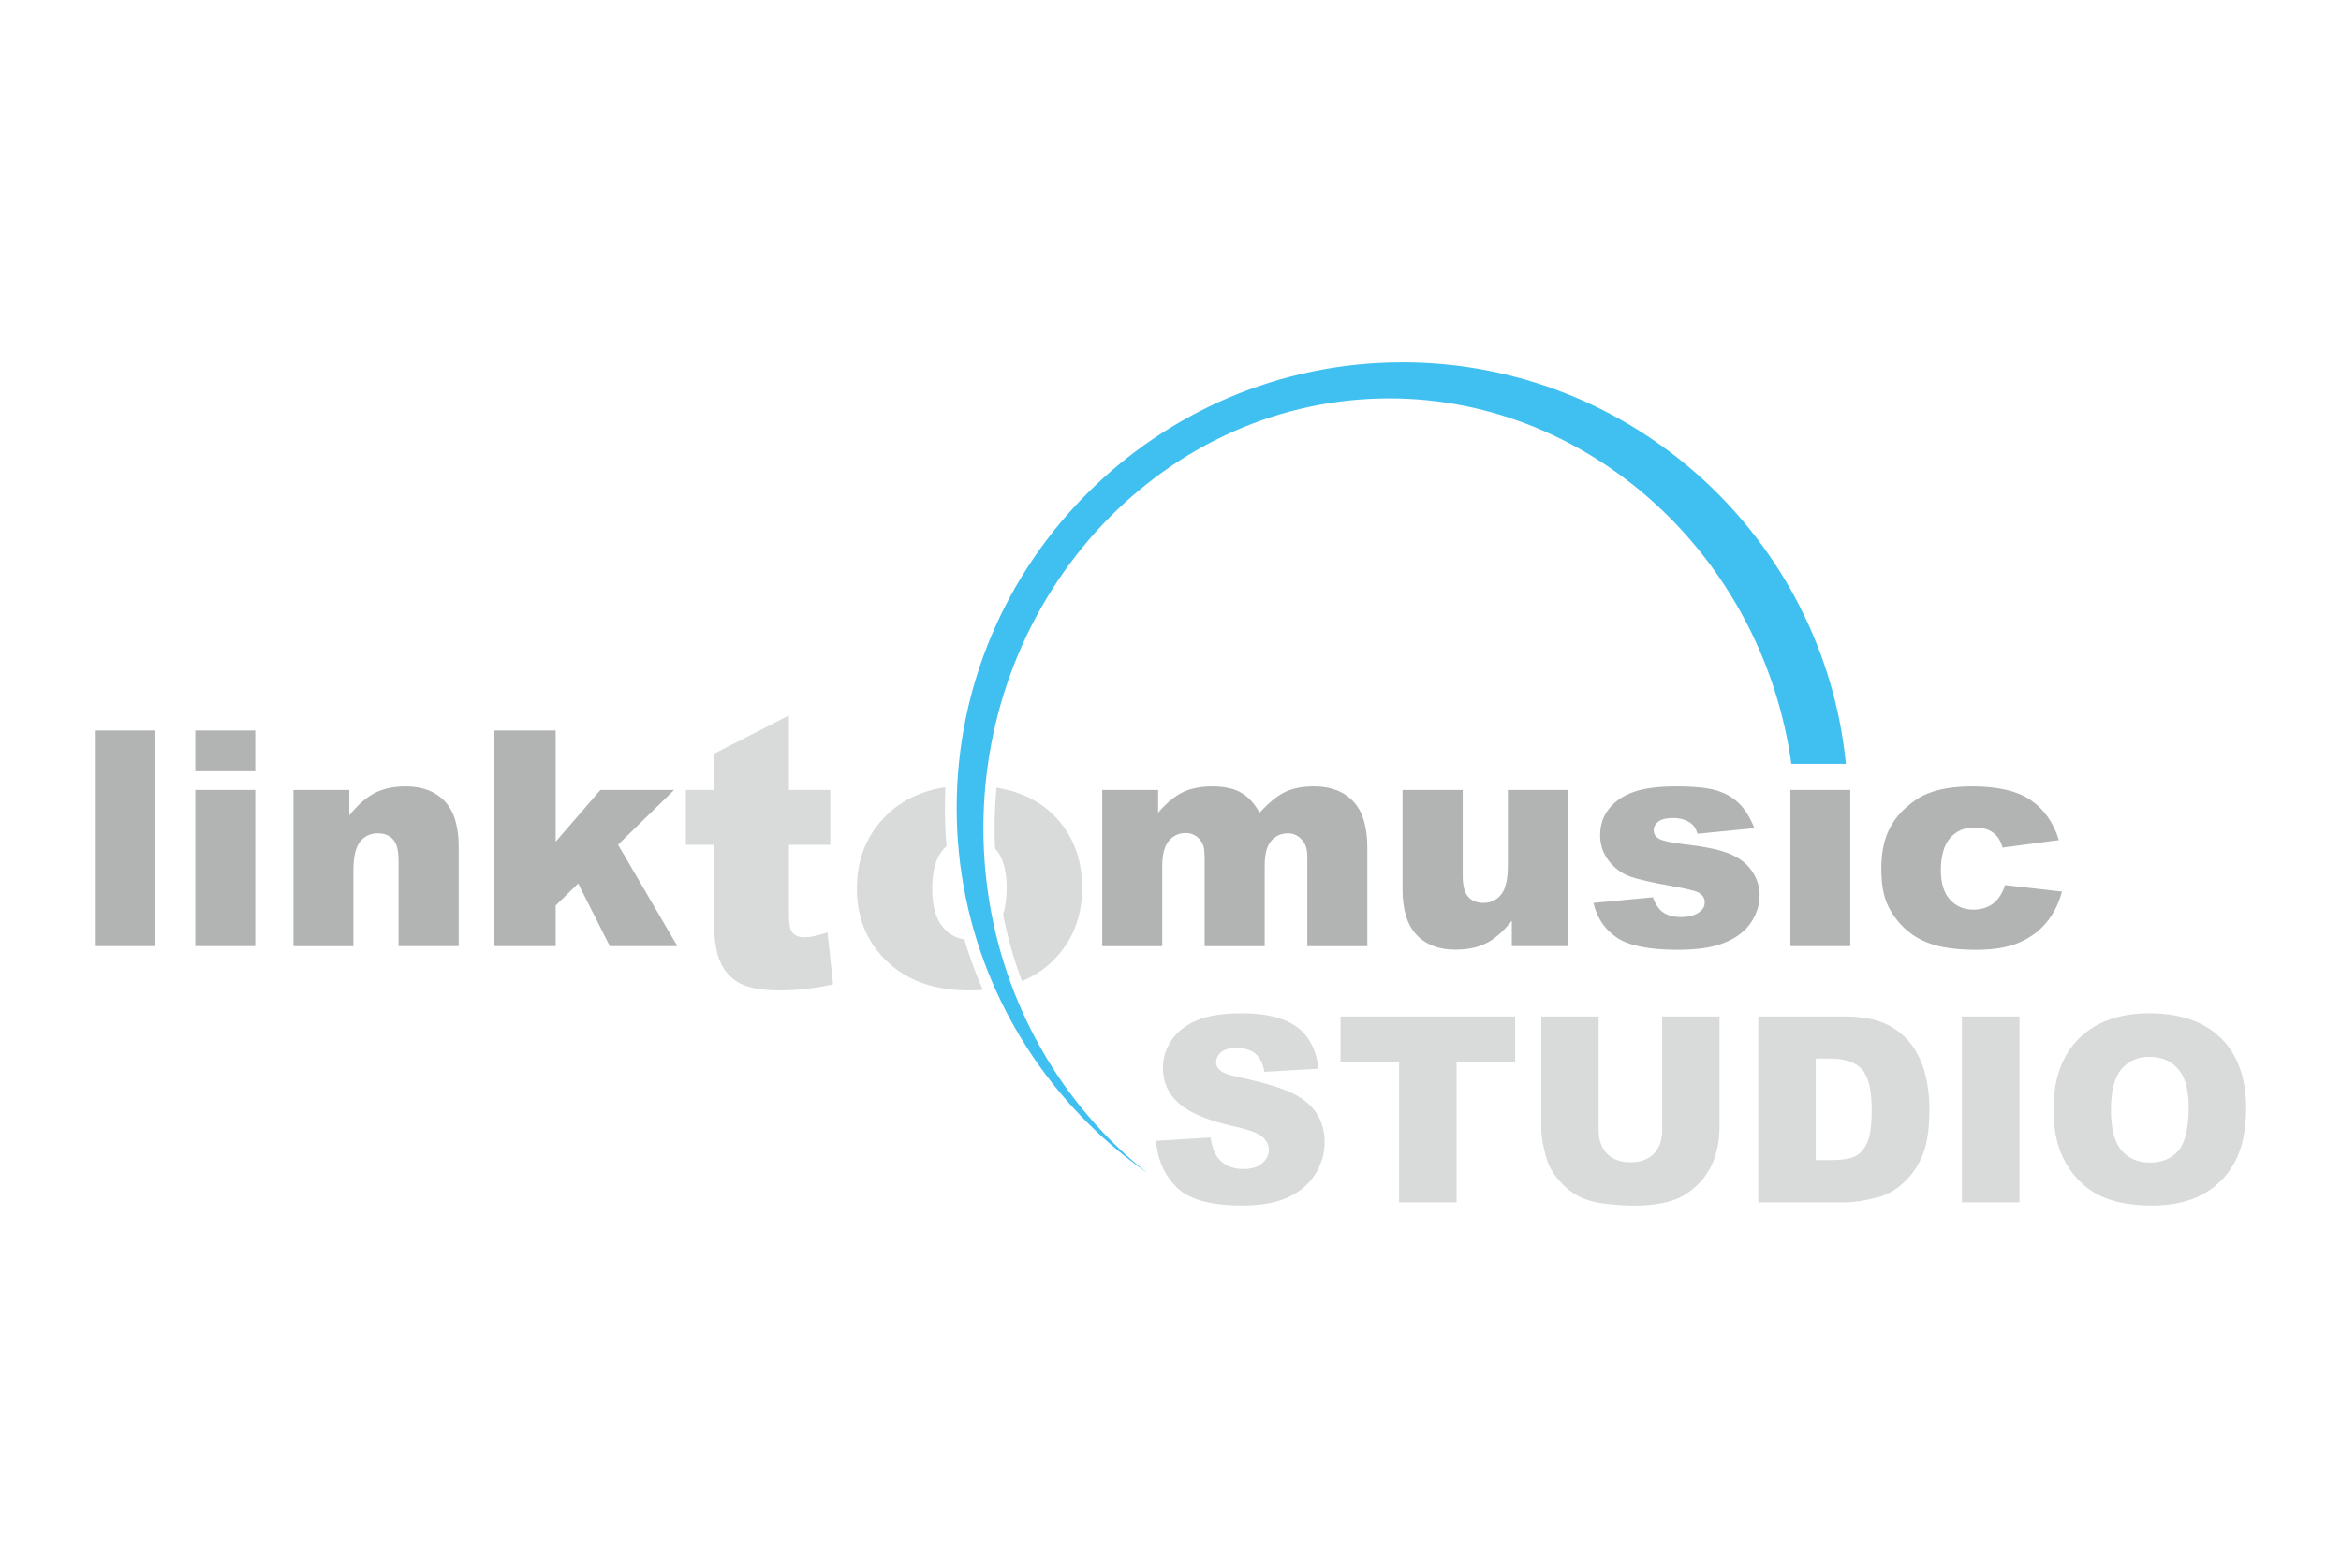 <?xml version="1.0" encoding="UTF-8"?>
<!DOCTYPE svg PUBLIC "-//W3C//DTD SVG 1.1//EN" "http://www.w3.org/Graphics/SVG/1.1/DTD/svg11.dtd">
<!-- Creator: CorelDRAW X5 -->
<svg xmlns="http://www.w3.org/2000/svg" xml:space="preserve" width="2000px" height="1340px" style="shape-rendering:geometricPrecision; text-rendering:geometricPrecision; image-rendering:optimizeQuality; fill-rule:evenodd; clip-rule:evenodd"
viewBox="0 0 200000000 133999948"
 xmlns:xlink="http://www.w3.org/1999/xlink">
 <defs>
  <style type="text/css">
   <![CDATA[
    .fil2 {fill:#B2B3B3}
    .fil0 {fill:#D9DADA}
    .fil3 {fill:#D9DADA;fill-rule:nonzero}
    .fil1 {fill:#40C0F0;fill-rule:nonzero}
   ]]>
  </style>
 </defs>
 <g id="Ebene_x0020_1">
  <path class="fil0" d="M67402966 61136977l0 6375123 3532208 0 0 4684492 -3532208 0 0 5944493c0,716221 70158,1190080 204567,1421340 210000,355512 576142,538583 1103859,538583 473859,0 1136221,-140079 1986852,-414567l473859 4436696c-1588348,344646 -3068979,516851 -4447563,516851 -1599214,0 -2778427,-204567 -3532208,-613701 -759213,-409370 -1319292,-1033938 -1679765,-1868505 -366378,-834568 -544016,-2191419 -544016,-4065121l0 -5896068 -2369057 0 0 -4684492 2369057 0 0 -3079845 6434415 -3295278zm5804414 14796390c0,-2552128 861497,-4662996 2584490,-6315832 1312914,-1259765 2970711,-2040946 4978114,-2343781 -26457,587008 -39921,1177324 -39921,1770710 0,1098426 46063,2186695 135827,3262916 -107480,97087 -210236,204095 -308740,320079 -608504,721418 -915355,1819844 -915355,3289845 0,1496930 301654,2600553 909922,3311341 501496,595512 1110946,945355 1828348,1046221 378662,1256694 819213,2487167 1317875,3688113 88110,211890 178110,422835 269764,633071 -378662,29055 -768662,43937 -1170473,43937 -2692443,0 -4867563,-683623 -6531501,-2051340 -2040710,-1690867 -3058349,-3909216 -3058349,-6655281zm11923238 -8622999c2214805,364016 3966617,1277245 5253075,2737797 1378584,1566852 2067639,3499845 2067639,5793784 0,2573624 -856064,4684492 -2562994,6332131 -737953,709843 -1598741,1266851 -2582364,1670316 -680315,-1829057 -1221969,-3731578 -1611497,-5692445 204567,-618898 306378,-1384017 306378,-2299372 0,-1448269 -301418,-2530632 -899292,-3241420 -29291,-34724 -59291,-68740 -89528,-102047 -25984,-572835 -39213,-1148977 -39213,-1728427 0,-1170473 53622,-2328191 157795,-3470318z"/>
  <path class="fil1" d="M157702093 65271784c-951969,-9604968 -5498036,-18180959 -12269065,-24356240 -6772210,-6176225 -15769855,-9950559 -25621437,-9950559 -10486544,0 -20006472,4276539 -26904588,11174891 -6898116,6898116 -11174891,16418044 -11174891,26904588 0,10486544 4276775,20006236 11174891,26904588 1586930,1586930 3312995,3034727 5157406,4324019 -1372206,-1080237 -2666931,-2265120 -3873783,-3543310 -3201262,-3390711 -5782445,-7438589 -7544179,-11931505 -1695356,-4323547 -2631734,-9059062 -2631734,-14017570 0,-4958508 936379,-9693787 2631734,-14017570 1761734,-4492917 4342917,-8540558 7544179,-11931505 3202443,-3392129 7024966,-6127328 11268198,-7994180 4085436,-1797403 8560164,-2790475 13246310,-2790475 4366066,0 8577645,877560 12471033,2478663 4027562,1656143 7712841,4086617 10874890,7120872 2957719,2837719 5457878,6204572 7352368,9960244 1803545,3575200 3058349,7503785 3636853,11665049l4661815 0z"/>
  <path class="fil2" d="M8102369 62427923l5131658 0 0 18428046 -5131658 0 0 -18428046zm8585440 0l5118665 0 0 3484018 -5118665 0 0 -3484018zm0 5080161l5118665 0 0 13347885 -5118665 0 0 -13347885zm8383944 0l4766697 0 0 2170868c712442,-887953 1433151,-1518663 2162600,-1900631 729449,-381969 1617639,-574961 2664569,-574961 1415670,0 2522837,424725 3325042,1265670 798190,841182 1197166,2141104 1197166,3900239l0 8486700 -5140162 0 0 -7341029c0,-836694 -154488,-1428899 -463465,-1776379 -313229,-351733 -746457,-523465 -1308662,-523465 -617717,0 -1123938,235984 -1505907,703701 -386221,467717 -579213,1312914 -579213,2527089l0 6410084 -5118665 0 0 -13347885zm17170880 -5080161l5230162 0 0 9503630 3822995 -4423468 6298588 0 -4792445 4676697 5066933 8671188 -5770634 0 -2703073 -5354650 -1922364 1883624 0 3471026 -5230162 0 0 -18428046z"/>
  <path class="fil2" d="M94166767 67508085l4775437 0 0 1947876c690709,-815197 1381418,-1390159 2080868,-1737639 699213,-343229 1544647,-514961 2535593,-514961 1064174,0 1905120,188740 2523073,566457 621969,377481 1128426,939686 1523151,1686143 802205,-870946 1535907,-1467403 2200868,-1780631 660945,-313229 1476143,-471969 2450081,-471969 1432915,0 2552837,424725 3355278,1278662 806457,849449 1205670,2179608 1205670,3990239l0 8383707 -5127406 0 0 -7602762c0,-604961 -115748,-1055670 -351733,-1347403 -343229,-458977 -772442,-690709 -1282914,-690709 -600709,0 -1089922,218740 -1458899,652205 -368977,437717 -549213,1136930 -549213,2102364l0 6886305 -5131421 0 0 -7354022c0,-587717 -34252,-982442 -98740,-1192678 -111496,-334725 -300236,-604961 -566457,-810946 -270236,-205984 -583465,-308977 -943702,-308977 -587953,0 -1068426,223229 -1446143,664961 -377481,446221 -566221,1175670 -566221,2188348l0 6813312 -5127169 0 0 -13347885zm39773653 13347885l-4779689 0 0 -2162364c-712205,888190 -1428663,1523151 -2153860,1896379 -725197,377717 -1617639,566457 -2673073,566457 -1407403,0 -2509844,-420473 -3312286,-1261418 -798190,-840946 -1197166,-2141104 -1197166,-3891735l0 -8495204 5140162 0 0 7341266c0,836694 154488,1432915 463465,1784883 313229,351733 746457,527717 1308662,527717 613465,0 1111182,-235984 1501655,-703701 390473,-471969 583465,-1312914 583465,-2527089l0 -6423076 5118665 0 0 13347885zm2196852 -3694019l5079925 -480709c210236,604961 502205,1038426 879686,1295907 377481,261732 879450,390473 1510395,390473 686457,0 1218426,-145984 1595907,-441969 291733,-214488 437717,-489213 437717,-815197 0,-368977 -192992,-652205 -574961,-853938 -278977,-141496 -1012678,-317481 -2201104,-527717 -1776143,-313229 -3012050,-596457 -3702759,-862442 -690709,-265984 -1274410,-712205 -1746379,-1338662 -476221,-626457 -712205,-1342914 -712205,-2149608 0,-879450 257481,-1638899 768190,-2273860 510473,-639449 1214174,-1115670 2110868,-1428899 896694,-313229 2098112,-471969 3608507,-471969 1591655,0 2767325,124488 3526774,364725 759449,244488 1390159,622205 1896379,1132678 506221,510709 926694,1201418 1265670,2072364l-4852681 480709c-128504,-429213 -334488,-742442 -630709,-943938 -403229,-270473 -887953,-403465 -1458663,-403465 -574961,0 -999686,102992 -1261418,308977 -265984,205984 -394725,454725 -394725,746457 0,330473 167244,574961 501969,742442 334725,167244 1064174,317481 2188112,454725 1699135,192992 2964805,458977 3792995,802442 832442,343229 1467403,832205 1904883,1471655 441969,634961 660945,1334174 660945,2098112 0,772205 -231732,1523151 -699449,2252600 -463465,729213 -1197166,1308426 -2196852,1737639 -1003938,433229 -2368348,647717 -4093232,647717 -2437089,0 -4174728,-347481 -5208666,-1042442 -1034174,-695197 -1699135,-1686379 -1995120,-2964805zm16819147 -9653866l5118665 0 0 13347885 -5118665 0 0 -13347885zm18342298 8130715l4861185 553465c-265984,1012442 -707953,1892127 -1317166,2634333 -613701,742205 -1394411,1317166 -2347088,1729135 -948190,407717 -2158112,613465 -3625515,613465 -1415907,0 -2595829,-132992 -3535515,-394725 -943938,-265984 -1754883,-690709 -2432600,-1282678 -682205,-592205 -1214174,-1282914 -1596143,-2081104 -386221,-793701 -579213,-1849135 -579213,-3166538 0,-1372914 231732,-2518585 703701,-3432286 343229,-669449 810709,-1270158 1407166,-1802127 596457,-531969 1205670,-930946 1836379,-1188426 995434,-411969 2274096,-617953 3831499,-617953 2179608,0 3840239,390473 4985673,1171418 1141418,776457 1948112,1917876 2407089,3419530l-4814177 639213c-150000,-570473 -424725,-999686 -823701,-1287166 -398977,-291733 -930946,-433229 -1604647,-433229 -845198,0 -1531655,304725 -2055120,909686 -523465,609213 -785197,1527403 -785197,2758821 0,1098426 261732,1930631 780945,2501341 518977,570709 1179686,853938 1986380,853938 669449,0 1231418,-171732 1690631,-514961 454725,-343229 797953,-870946 1025434,-1583151z"/>
  <path class="fil3" d="M98757243 97497478l4671500 -291969c99685,758032 306851,1335119 617717,1734332 502914,643701 1227875,961891 2167325,961891 699213,0 1239450,-162756 1620237,-491811 377244,-329528 565985,-710316 565985,-1143072 0,-410788 -177638,-780473 -540000,-1105985 -362599,-325512 -1198347,-632599 -2515278,-921024 -2152679,-484489 -3687641,-1124410 -4605122,-1926852 -924568,-802678 -1386851,-1823860 -1386851,-3066617 0,-817323 236693,-1590474 710079,-2315435 473386,-724961 1183702,-1294489 2134254,-1712364 950552,-414331 2252600,-621497 3905909,-621497 2030789,0 3580397,377244 4645752,1131733 1065355,754489 1697718,1956852 1901104,3602837l-4627326 269764c-121890,-713859 -380788,-1235198 -776457,-1560710 -392363,-321969 -935906,-484489 -1627560,-484489 -573544,0 -1002520,118347 -1290946,362362 -288662,240473 -432756,536221 -432756,883938 0,251575 118347,477402 355040,680788 233150,210945 780473,402992 1649765,584410 2145356,462284 3680318,932127 4608665,1405513 928347,473386 1605356,1057796 2027009,1760553 421654,699213 636142,1483230 636142,2352522 0,1017166 -284882,1956616 -846851,2814805 -562441,861733 -1350237,1512757 -2363624,1956852 -1009843,443622 -2285907,665670 -3824649,665670 -2700238,0 -4571815,-517796 -5611186,-1560946 -1042914,-1039371 -1631340,-2359844 -1767875,-3965200zm15767965 -10630402l14921114 0 0 3924334 -5008114 0 0 11962214 -4908429 0 0 -11962214 -5004571 0 0 -3924334zm27478604 0l4901106 0 0 9472685c0,939686 -148110,1823623 -440315,2659372 -292205,832442 -750945,1564726 -1375985,2189766 -625040,625040 -1279844,1061576 -1967718,1316930 -954331,351260 -2097403,528898 -3436302,528898 -773150,0 -1616222,-51969 -2529923,-162756 -913702,-107480 -1675513,-321969 -2289451,-643701 -614174,-321969 -1176379,-780473 -1686852,-1372206 -510473,-591733 -858190,-1202127 -1046694,-1830946 -303307,-1009607 -454961,-1904883 -454961,-2685356l0 -9472685 4900870 0 0 9698275c0,869292 240473,1546064 717638,2030789 480945,488032 1146615,732284 2001025,732284 843308,0 1508978,-240473 1989923,-721182 477402,-477402 717638,-1161497 717638,-2041891l0 -9698275zm8215046 0l7294258 0c1435041,0 2596537,196063 3484255,584410 883938,391890 1616222,950552 2193309,1679293 577087,732284 994961,1579371 1257639,2548348 258898,969213 388347,1993702 388347,3077483 0,1697718 -192284,3014412 -580630,3950318 -384567,935906 -921024,1720159 -1608899,2348978 -684567,632363 -1420631,1054017 -2208427,1264725 -1076458,288662 -2052758,432992 -2925593,432992l-7294258 0 0 -15886548zm4908429 3599058l0 8677330 1202127 0c1028269,0 1757009,-110787 2189766,-340158 432756,-225827 772914,-625276 1020946,-1191261 244016,-565985 366142,-1486773 366142,-2759294 0,-1682836 -273780,-2833231 -821103,-3454727 -551339,-621260 -1461261,-931890 -2733545,-931890l-1224332 0zm12483553 -3599058l4919531 0 0 15886548 -4919531 0 0 -15886548zm7822920 7952605c0,-2592994 724961,-4612681 2167561,-6055044 1446379,-1446379 3458270,-2167561 6036383,-2167561 2644726,0 4682838,710079 6114099,2130474 1427954,1416615 2145592,3406774 2145592,5962682 0,1856458 -314410,3380554 -939686,4568035 -625040,1187245 -1527403,2111813 -2707325,2773939 -1183938,662127 -2652286,991418 -4416381,991418 -1790316,0 -3273546,-284882 -4449925,-854410 -1172599,-573544 -2123151,-1475907 -2855435,-2711341 -728741,-1235198 -1094883,-2781498 -1094883,-4638193zm4912209 21969c0,1605356 295748,2755750 891261,3458507 595512,698977 1409292,1050473 2433781,1050473 1054253,0 1871576,-344173 2448663,-1028269 577087,-688111 869292,-1919765 869292,-3695200 0,-1498111 -303307,-2589215 -906142,-3280869 -603071,-687875 -1420395,-1032048 -2455986,-1032048 -987875,0 -1782994,347717 -2382285,1050709 -599056,698977 -898583,1860474 -898583,3476696z"/>
 </g>
</svg>
